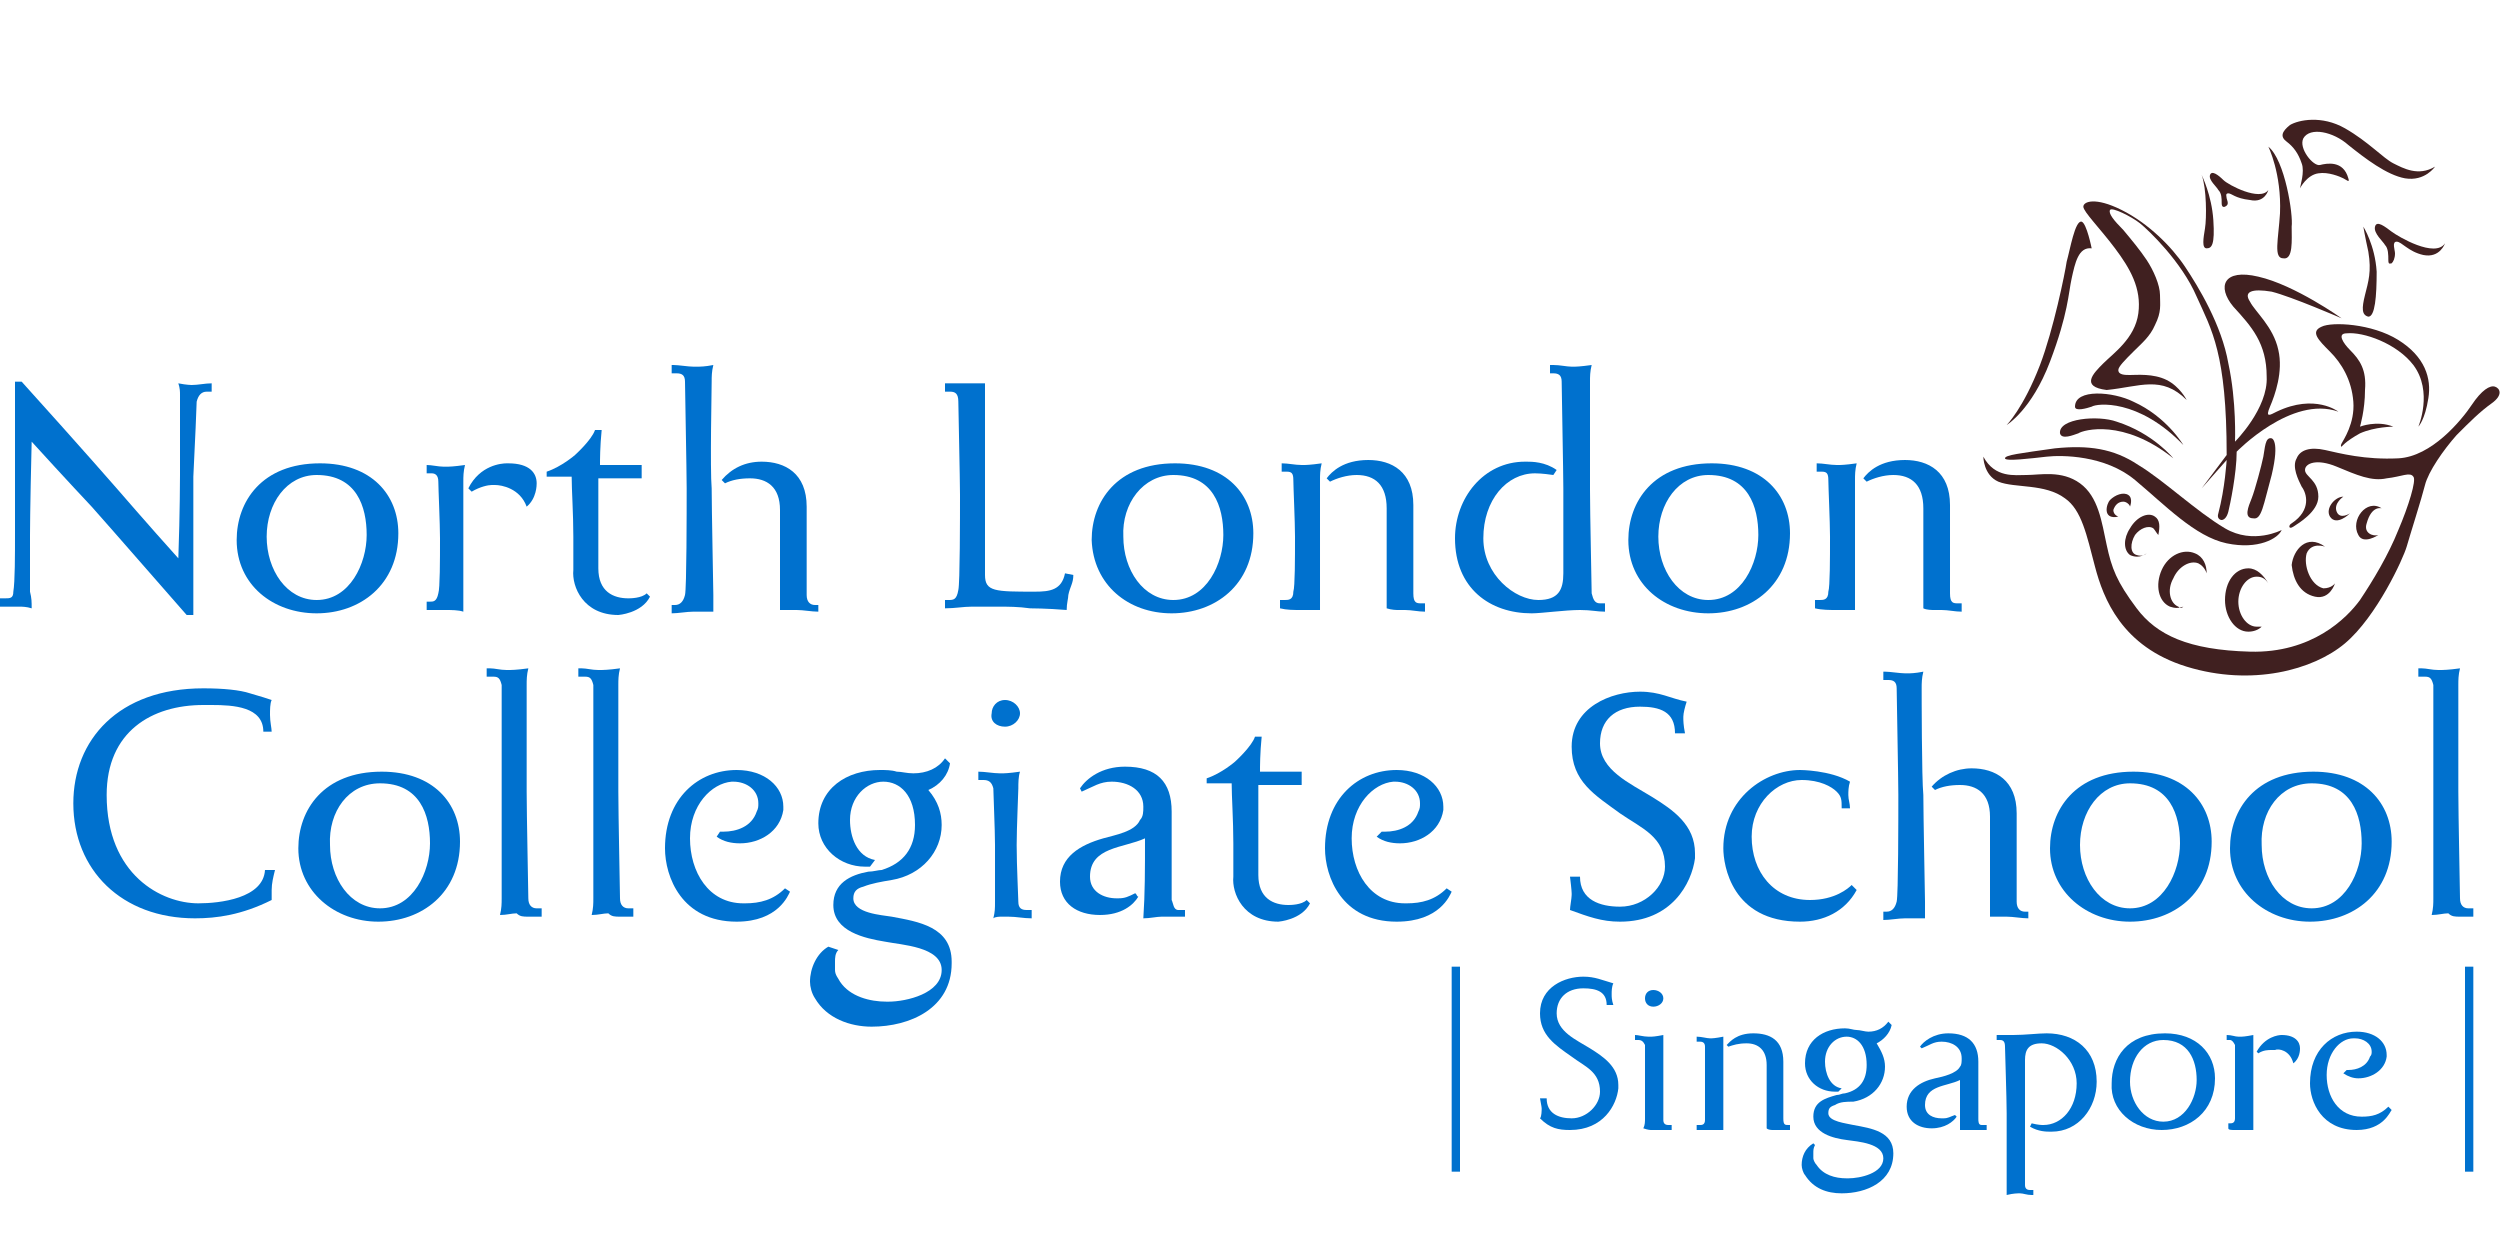 <?xml version="1.0" encoding="utf-8"?>
<!-- Generator: Adobe Illustrator 23.0.2, SVG Export Plug-In . SVG Version: 6.00 Build 0)  -->
<svg version="1.1" id="Layer_1" xmlns="http://www.w3.org/2000/svg" xmlns:xlink="http://www.w3.org/1999/xlink" x="0px" y="0px"
	 width="150px" height="75px" viewBox="0 0 150 75" style="enable-background:new 0 0 150 75;" xml:space="preserve">
<style type="text/css">
	.st0{fill-rule:evenodd;clip-rule:evenodd;fill:#0071CE;}
	.st1{fill-rule:evenodd;clip-rule:evenodd;fill:#402020;}
	.st2{fill:#0071CE;}
</style>
<path class="st0" d="M11.8,24.1c0.1-0.4,0.3-0.6,0.6-0.6c0.1,0,0.2,0,0.3,0V23c-0.4,0-0.8,0.1-1.2,0.1c0,0-0.3,0-0.8-0.1
	c0.1,0.3,0.1,0.5,0.1,0.7V24c0,2,0,4.5,0,4.5s0,2.2-0.1,5c-1.8-2-3.7-4.2-3.7-4.2c0,0-2-2.3-5.7-6.4H0.9c0,1.4,0,2.9,0,4.2
	c0,2.7,0,4.9,0,4.9c0,1.3,0,2.9-0.1,3.5c0,0.4-0.2,0.4-0.5,0.4c-0.1,0-0.2,0-0.3,0v0.5c0.4,0,0.7,0,1.1,0h0.1c0.1,0,0.4,0,0.7,0.1
	c0-0.4,0-0.6-0.1-1c0-0.3,0-1.3,0-3.4c0,0,0-1.5,0.1-5.6c2,2.2,3.6,3.9,3.6,3.9s1.6,1.8,5.7,6.5h0.4c0-6.5,0-8.3,0-8.3
	C11.7,26.5,11.8,24.4,11.8,24.1"/>
<path class="st0" d="M19,36.8c2.6,0,4.9-1.7,4.9-4.8v0c0-2.3-1.6-4.2-4.7-4.2c-3.5,0-5,2.3-5,4.6C14.2,35.1,16.4,36.8,19,36.8
	 M19,28.5c2.4,0,3,1.9,3,3.6c0,1.7-1,3.9-3,3.9l0,0c-1.8,0-3-1.8-3-3.8C16,30.2,17.2,28.5,19,28.5L19,28.5z"/>
<path class="st0" d="M26.1,36.6c0.2,0,0.4,0,0.6,0c0.4,0,0.8,0,1.1,0.1c0-0.4,0-0.7,0-1c0-0.2,0-2.3,0-3.4c0-1,0-3.1,0-3.4
	c0-0.3,0-0.6,0.1-1c-0.7,0.1-1,0.1-1,0.1c-0.1,0-0.2,0-0.3,0c-0.3,0-0.7-0.1-1-0.1v0.5c0.1,0,0.2,0,0.3,0c0.2,0,0.4,0.1,0.4,0.5
	c0,0.4,0.1,2.5,0.1,3.4c0,1.3,0,3-0.1,3.3c-0.1,0.5-0.3,0.5-0.5,0.5h-0.2v0.5C25.6,36.6,25.8,36.6,26.1,36.6L26.1,36.6z M31.6,30.4
	c0.6-0.5,0.6-1.3,0.6-1.4v0c0-0.6-0.4-1.2-1.7-1.2h-0.1c-0.3,0-1.6,0.1-2.3,1.5l0.2,0.2c0.5-0.3,1-0.4,1.2-0.4h0.2
	C30.1,29.1,31.2,29.3,31.6,30.4L31.6,30.4z"/>
<path class="st0" d="M37.1,36.9c0,0,1.4-0.1,1.9-1.1l-0.2-0.2c-0.3,0.3-1,0.3-1.1,0.3c-0.9,0-1.8-0.4-1.8-1.8c0-0.8,0-1.4,0-1.8
	c0-2.2,0-3,0-3.6l2.6,0v-0.8h-2.5c0-0.3,0-1.1,0.1-2.1h-0.4c-0.2,0.6-1.2,1.5-1.2,1.5c0,0-0.8,0.7-1.7,1v0.3h1.5
	c0,0.8,0.1,2.2,0.1,3.6c0,0.9,0,1.6,0,2C34.3,35.2,35,36.9,37.1,36.9L37.1,36.9z"/>
<path class="st0" d="M42.7,22.9c0-0.3,0-0.6,0.1-1c-0.5,0.1-0.8,0.1-1,0.1h-0.2c-0.3,0-0.9-0.1-1.2-0.1h-0.1v0.5c0.1,0,0.2,0,0.3,0
	c0.3,0,0.5,0.1,0.5,0.5c0,0.4,0.1,5.4,0.1,6.4c0,1.3,0,6-0.1,6.4c-0.1,0.4-0.3,0.6-0.6,0.6c-0.1,0-0.1,0-0.2,0v0.5
	c0.4,0,0.9-0.1,1.3-0.1h0.4c0.2,0,0.4,0,0.8,0c0-0.4,0-0.7,0-1c0-0.2-0.1-5.3-0.1-6.4C42.6,28.2,42.7,23.2,42.7,22.9 M47.6,36.6h0.2
	c0.4,0,0.9,0.1,1.3,0.1l0-0.4c-0.1,0-0.2,0-0.2,0c-0.3,0-0.5-0.2-0.5-0.6c0-0.4,0-1.7,0-2.6v-2.7c0-2-1.3-2.7-2.7-2.7
	c-1,0-1.8,0.4-2.4,1.1l0.2,0.2c0.4-0.2,0.9-0.3,1.5-0.3c1,0,1.8,0.5,1.8,1.9c0,0.1,0,0.3,0,0.5c0,0.3,0,0.8,0,1.1c0,1.1,0,3.2,0,3.4
	c0,0.4,0,0.6,0,1C47.1,36.6,47.6,36.6,47.6,36.6"/>
<path class="st0" d="M64.1,35.7c0.1-0.5,0.3-0.7,0.3-1.2l-0.5-0.1c-0.2,1-0.9,1.1-1.8,1.1c-2.4,0-3,0-3-1c0-1.6,0-3.3,0-4.9
	c0-1,0-5.5,0-5.7c0-0.3,0-0.6,0-0.9c-0.3,0-0.6,0-0.9,0c-0.2,0-0.5,0-0.7,0C57.3,23,57,23,56.7,23l0,0.5c0.1,0,0.2,0,0.3,0
	c0.3,0,0.5,0.1,0.5,0.6c0,0.3,0.1,4.7,0.1,5.6c0,1.3,0,5.3-0.1,5.7c-0.1,0.6-0.3,0.6-0.6,0.6h-0.2v0.5c0.6,0,1.1-0.1,1.6-0.1
	c0,0,0.7,0,1.6,0c0.6,0,1.2,0,1.9,0.1c0,0,1,0,2.2,0.1C64,36.2,64.1,35.9,64.1,35.7L64.1,35.7z"/>
<path class="st0" d="M70.3,36.8c2.6,0,4.9-1.7,4.9-4.8v0c0-2.3-1.6-4.2-4.7-4.2c-3.5,0-5,2.3-5,4.6C65.6,35.1,67.7,36.8,70.3,36.8
	 M70.4,28.5c2.4,0,3,1.9,3,3.6c0,1.7-1,3.9-3,3.9l0,0c-1.8,0-3-1.8-3-3.8C67.3,30.2,68.6,28.5,70.4,28.5L70.4,28.5z"/>
<path class="st0" d="M83.9,36.6h0.4c0.4,0,0.8,0.1,1.2,0.1v-0.5h-0.2c-0.3,0-0.5,0-0.5-0.6c0-0.4,0-1.6,0-2.6v-2.7
	c0-2-1.3-2.7-2.7-2.7c-1.5,0-2.2,0.7-2.5,1.1l0.2,0.2c0.4-0.2,1-0.4,1.6-0.4c1.1,0,1.8,0.6,1.8,2c0,0.1,0,0.3,0,0.5
	c0,0.4,0,0.8,0,1.1c0,1,0,3.2,0,3.4c0,0.3,0,0.6,0,1C83.5,36.6,83.8,36.6,83.9,36.6 M78.1,36.6h0.4c0.2,0,0.4,0,0.7,0
	c0-0.3,0-0.6,0-1c0-0.2,0-2.3,0-3.4c0-1,0-3.1,0-3.4c0-0.3,0-0.6,0.1-1c-0.7,0.1-1,0.1-1,0.1c-0.1,0-0.1,0-0.2,0
	c-0.4,0-0.8-0.1-1.2-0.1l0,0.5c0.1,0,0.2,0,0.3,0c0.3,0,0.4,0.1,0.4,0.5c0,0.4,0.1,2.5,0.1,3.4c0,1.3,0,3-0.1,3.3
	c0,0.5-0.3,0.5-0.5,0.5c-0.1,0-0.2,0-0.3,0v0.5C77.2,36.6,77.6,36.6,78.1,36.6"/>
<path class="st0" d="M94.8,36.6c0.7,0,1,0.1,1.5,0.1v-0.5c-0.1,0-0.2,0-0.3,0c-0.3,0-0.4-0.2-0.5-0.6c0-0.4-0.1-4.8-0.1-6.2v-0.1
	c0-1.1,0-6.1,0-6.4c0-0.3,0-0.6,0.1-1c-0.7,0.1-1,0.1-1,0.1h-0.2c-0.3,0-0.7-0.1-1.1-0.1h-0.2v0.5c0.1,0,0.2,0,0.2,0
	c0.3,0,0.5,0.1,0.5,0.5c0,0.4,0.1,5.5,0.1,6.4v5.1c0,1-0.3,1.6-1.5,1.6c-1.4,0-3.3-1.5-3.3-3.7c0-2.3,1.4-3.9,3.1-3.9h0
	c0.1,0,0.4,0,1.1,0.1l0.2-0.3c-0.7-0.5-1.5-0.5-1.8-0.5h-0.1c-2.5,0-4.2,2.2-4.2,4.6c0,3,2.1,4.5,4.6,4.5
	C92.5,36.8,93.9,36.6,94.8,36.6L94.8,36.6z"/>
<path class="st0" d="M102.5,36.8c2.6,0,4.9-1.7,4.9-4.8l0,0c0-2.3-1.6-4.2-4.7-4.2c-3.5,0-5,2.3-5,4.6
	C97.7,35.1,99.9,36.8,102.5,36.8 M102.5,28.5c2.4,0,3,1.9,3,3.6c0,1.7-1,3.9-3,3.9l0,0c-1.8,0-3-1.8-3-3.8
	C99.5,30.2,100.7,28.5,102.5,28.5L102.5,28.5z"/>
<path class="st0" d="M116.1,36.6h0.4c0.4,0,0.8,0.1,1.2,0.1v-0.5h-0.2c-0.3,0-0.5,0-0.5-0.6c0-0.4,0-1.6,0-2.6l0-2.7
	c0-2-1.3-2.7-2.7-2.7c-1.5,0-2.2,0.7-2.5,1.1l0.2,0.2c0.4-0.2,1-0.4,1.6-0.4c1.1,0,1.8,0.6,1.8,2c0,0.1,0,0.3,0,0.5
	c0,0.4,0,0.8,0,1.1c0,1,0,3.2,0,3.4c0,0.3,0,0.6,0,1C115.6,36.6,115.9,36.6,116.1,36.6 M110.2,36.6h0.4c0.2,0,0.4,0,0.7,0
	c0-0.3,0-0.6,0-1c0-0.2,0-2.3,0-3.4c0-1,0-3.1,0-3.4c0-0.3,0-0.6,0.1-1c-0.7,0.1-1,0.1-1,0.1c-0.1,0-0.1,0-0.2,0
	c-0.4,0-0.8-0.1-1.2-0.1l0,0.5c0.1,0,0.2,0,0.3,0c0.3,0,0.4,0.1,0.4,0.5c0,0.4,0.1,2.5,0.1,3.4c0,1.3,0,3-0.1,3.3
	c0,0.5-0.3,0.5-0.5,0.5c-0.1,0-0.2,0-0.3,0l0,0.5C109.3,36.6,109.8,36.6,110.2,36.6"/>
<path class="st0" d="M16.3,54c0-0.2,0-0.4,0-0.6c0-0.4,0.1-0.8,0.2-1.2l-0.6,0c-0.1,1.7-2.7,2-4,2c-2.2,0-5.5-1.7-5.5-6.5v0
	c0-3.8,2.7-5.4,5.8-5.4h0.5c1.3,0,3.1,0.1,3.1,1.6h0.5c0-0.2-0.1-0.6-0.1-1c0-0.3,0-0.7,0.1-0.9c-0.3-0.1-0.6-0.2-1.3-0.4
	c-0.6-0.2-1.6-0.3-2.8-0.3c-5.1,0-7.8,3.1-7.8,6.9c0,4,2.9,6.9,7.3,6.9C13,55.1,14.5,54.9,16.3,54"/>
<path class="st0" d="M22.7,55.3c2.6,0,4.9-1.7,4.9-4.8v0c0-2.3-1.6-4.2-4.7-4.2c-3.5,0-5,2.3-5,4.6C17.9,53.5,20.1,55.3,22.7,55.3
	 M22.8,47c2.4,0,3,1.9,3,3.6c0,1.7-1,3.9-3,3.9h0c-1.8,0-3-1.8-3-3.8C19.7,48.7,20.9,47,22.8,47L22.8,47z"/>
<path class="st0" d="M31.7,55c0.3,0,0.6,0,0.8,0l0-0.5c-0.1,0-0.2,0-0.3,0c-0.3,0-0.5-0.2-0.5-0.6c0-0.3-0.1-5.1-0.1-6.4
	c0-0.3,0-0.8,0-1.4c0-1.9,0-4.8,0-5c0-0.3,0-0.6,0.1-1c-0.7,0.1-1.1,0.1-1.1,0.1h-0.2c-0.4,0-0.7-0.1-1-0.1c-0.1,0-0.2,0-0.2,0
	l0,0.5c0.1,0,0.3,0,0.4,0c0.3,0,0.4,0.1,0.5,0.5c0,0.3,0,4.9,0,6.4v6.4c0,0.3,0,0.6-0.1,1c0.4,0,0.7-0.1,1-0.1
	C31.2,55,31.4,55,31.7,55"/>
<path class="st0" d="M37.2,55c0.3,0,0.6,0,0.8,0v-0.5c-0.1,0-0.2,0-0.3,0c-0.3,0-0.5-0.2-0.5-0.6c0-0.3-0.1-5.1-0.1-6.4
	c0-0.3,0-0.8,0-1.4c0-1.9,0-4.8,0-5c0-0.3,0-0.6,0.1-1c-0.7,0.1-1.1,0.1-1.1,0.1h-0.2c-0.4,0-0.7-0.1-1-0.1c-0.1,0-0.2,0-0.2,0
	l0,0.5c0.1,0,0.3,0,0.4,0c0.3,0,0.4,0.1,0.5,0.5c0,0.3,0,4.9,0,6.4v6.4c0,0.3,0,0.6-0.1,1c0.4,0,0.7-0.1,1-0.1
	C36.7,55,36.9,55,37.2,55"/>
<path class="st0" d="M47.4,53.5l-0.3-0.2c-0.7,0.7-1.5,0.9-2.4,0.9l-0.1,0c-2.1,0-3.2-1.9-3.2-3.9c0-2,1.3-3.3,2.5-3.4l0.1,0
	c0.8,0,1.5,0.5,1.5,1.3c0,0.2,0,0.3-0.1,0.5c-0.3,0.9-1.2,1.2-2,1.2c-0.1,0-0.1,0-0.2,0L43,50.2c0.4,0.3,0.9,0.4,1.4,0.4
	c1.2,0,2.4-0.7,2.6-2c0-0.1,0-0.1,0-0.2c0-1.2-1.1-2.2-2.8-2.2c-2.3,0-4.3,1.7-4.3,4.7c0,1.7,1,4.4,4.3,4.4
	C46.7,55.3,47.3,53.7,47.4,53.5"/>
<path class="st0" d="M49.7,56.8c-0.7,0.4-1.1,1.3-1.1,2.1c0,0.3,0.1,0.7,0.3,1c0.7,1.2,2.1,1.7,3.4,1.7c2.3,0,4.8-1.1,4.8-3.8v-0.1
	c0-2.1-2-2.4-3.6-2.7c-0.6-0.1-2.3-0.2-2.3-1.1c0-0.4,0.2-0.6,0.6-0.7c0.5-0.2,1.1-0.3,1.7-0.4c1.8-0.3,3-1.7,3-3.3
	c0-0.7-0.2-1.4-0.8-2.1c0.7-0.3,1.2-0.9,1.3-1.6l-0.3-0.3c-0.4,0.6-1.1,0.9-1.9,0.9c-0.4,0-0.7-0.1-1-0.1c-0.3-0.1-0.7-0.1-1-0.1
	c-2,0-3.7,1.1-3.7,3.2c0,1.5,1.3,2.6,2.8,2.6c0.1,0,0.2,0,0.3,0l0.3-0.4c-1.1-0.2-1.5-1.4-1.5-2.4v0c0-1.4,1-2.3,2-2.3
	c1,0,1.9,0.8,1.9,2.6c0,1.4-0.7,2.3-2,2.7c-0.2,0-0.5,0.1-0.8,0.1c-1.1,0.2-2.1,0.7-2.1,2c0,1.6,1.9,2,3.1,2.2
	c1,0.2,3.4,0.3,3.4,1.7c0,1.4-2.1,1.9-3.2,1.9h-0.1c-1,0-2.2-0.3-2.8-1.2c-0.1-0.2-0.3-0.4-0.3-0.7c0-0.2,0-0.3,0-0.5
	c0-0.2,0-0.5,0.2-0.7L49.7,56.8z"/>
<path class="st0" d="M60.1,55h0.4c0.5,0,0.9,0.1,1.4,0.1v-0.5c-0.1,0-0.2,0-0.3,0c-0.3,0-0.5-0.1-0.5-0.5c0-0.3-0.1-2.1-0.1-3.4l0,0
	c0-1,0.1-3.2,0.1-3.4c0-0.3,0-0.7,0.1-1c-0.7,0.1-1,0.1-1,0.1c-0.1,0-0.2,0-0.2,0c-0.4,0-0.9-0.1-1.3-0.1v0.5c0.1,0,0.2,0,0.3,0
	c0.3,0,0.5,0.1,0.6,0.5c0,0.3,0.1,2.5,0.1,3.4c0,1,0,3.2,0,3.4c0,0.4,0,0.6-0.1,1C59.7,55,60,55,60.1,55 M60.3,43.6
	c0.5,0,0.9-0.4,0.9-0.8c0-0.4-0.4-0.8-0.9-0.8c-0.5,0-0.8,0.4-0.8,0.8C59.4,43.3,59.8,43.6,60.3,43.6"/>
<path class="st0" d="M68.6,55.1c0.4,0,0.8-0.1,1.1-0.1c0.2,0,0.4,0,0.6,0c0.3,0,0.5,0,0.8,0v-0.4c-0.1,0-0.4,0-0.4,0
	c-0.3,0-0.3-0.4-0.4-0.6c0-0.1,0-0.3,0-0.4v-0.4c0-0.6,0-1.2,0-1.8l0-2.7c0-1.8-0.9-2.7-2.8-2.7c-1.4,0-2.3,0.7-2.7,1.3l0.1,0.2
	c0.7-0.3,1.1-0.6,1.8-0.6c1,0,1.9,0.5,1.9,1.5c0,0.3,0,0.6-0.2,0.8c-0.3,0.7-1.5,0.9-2.2,1.1c-1.4,0.4-2.6,1.1-2.6,2.6
	c0,1.3,1,2,2.4,2c1.3,0,2-0.6,2.3-1.1c-0.1,0-0.1-0.2-0.2-0.2c-0.4,0.2-0.6,0.3-1,0.3H67c-0.8,0-1.6-0.4-1.6-1.3
	c0-1.8,2-1.7,3.3-2.3C68.7,52.2,68.7,53.6,68.6,55.1L68.6,55.1z"/>
<path class="st0" d="M76.7,55.3c0,0,1.4-0.1,1.9-1.1L78.4,54c-0.3,0.3-1,0.3-1.1,0.3c-0.9,0-1.8-0.4-1.8-1.8c0-0.8,0-1.4,0-1.8
	c0-2.2,0-3,0-3.6l2.6,0v-0.8h-2.5c0-0.3,0-1.1,0.1-2.1l-0.4,0c-0.2,0.6-1.2,1.5-1.2,1.5c0,0-0.8,0.7-1.7,1v0.3h1.5
	c0,0.8,0.1,2.2,0.1,3.6c0,0.9,0,1.6,0,2C73.9,53.6,74.6,55.3,76.7,55.3L76.7,55.3z"/>
<path class="st0" d="M87.1,53.5l-0.3-0.2c-0.7,0.7-1.5,0.9-2.4,0.9l-0.1,0c-2.1,0-3.2-1.9-3.2-3.9c0-2,1.3-3.3,2.5-3.4l0.1,0
	c0.8,0,1.5,0.5,1.5,1.3c0,0.2,0,0.3-0.1,0.5c-0.3,0.9-1.2,1.2-2,1.2c-0.1,0-0.1,0-0.2,0l-0.3,0.3c0.4,0.3,0.9,0.4,1.4,0.4
	c1.2,0,2.4-0.7,2.6-2c0-0.1,0-0.1,0-0.2c0-1.2-1.1-2.2-2.8-2.2c-2.3,0-4.3,1.7-4.3,4.7c0,1.7,1,4.4,4.3,4.4
	C86.4,55.3,87,53.7,87.1,53.5"/>
<path class="st0" d="M97.2,55.3c3.1,0,4.3-2.3,4.5-3.8v-0.3c0-1.7-1.3-2.6-2.6-3.4C97.8,47,96,46.2,96,44.6c0-1.4,0.9-2.2,2.4-2.2
	c1.2,0,2.1,0.3,2.1,1.6h0.6c-0.1-0.5-0.1-0.8-0.1-0.9V43c0-0.2,0.1-0.6,0.2-0.9c-1-0.2-1.6-0.6-2.8-0.6c-1.7,0-4.1,0.9-4.1,3.3
	c0,2.1,1.4,2.9,2.9,4c1.3,0.9,2.7,1.4,2.7,3.2c0,1.2-1.2,2.4-2.7,2.4c-1.2,0-2.4-0.4-2.4-1.8h-0.6c0.1,0.8,0.1,1,0.1,1l0,0.1
	c0,0.2-0.1,0.7-0.1,0.9C95.3,55,96.1,55.3,97.2,55.3"/>
<path class="st0" d="M111.4,53.4l-0.3-0.3c-0.2,0.2-1,0.9-2.5,0.9c-2.2,0-3.5-1.7-3.5-3.8c0-2,1.5-3.4,3-3.4c1.1,0,1.8,0.4,2.1,0.7
	c0.3,0.3,0.3,0.5,0.3,1l0.5,0c0-0.3-0.1-0.5-0.1-0.8c0-0.2,0-0.5,0.1-0.8c-1.2-0.7-3-0.7-3-0.7c-2.1,0-4.6,1.7-4.6,4.7
	c0,1,0.5,4.4,4.6,4.4C109.4,55.3,110.7,54.7,111.4,53.4L111.4,53.4z"/>
<path class="st0" d="M115.3,41.3c0-0.3,0-0.6,0.1-1c-0.5,0.1-0.8,0.1-0.9,0.1h-0.2c-0.3,0-0.9-0.1-1.2-0.1h-0.1v0.5
	c0.1,0,0.2,0,0.3,0c0.3,0,0.5,0.1,0.5,0.5c0,0.4,0.1,5.4,0.1,6.4c0,1.3,0,6-0.1,6.4c-0.1,0.4-0.3,0.6-0.6,0.6c-0.1,0-0.1,0-0.2,0
	v0.5c0.4,0,0.9-0.1,1.3-0.1h0.4c0.2,0,0.4,0,0.8,0c0-0.4,0-0.7,0-1c0-0.2-0.1-5.3-0.1-6.4C115.3,46.7,115.3,41.6,115.3,41.3
	 M120.2,55h0.2c0.4,0,0.9,0.1,1.3,0.1v-0.4c-0.1,0-0.2,0-0.2,0c-0.3,0-0.5-0.2-0.5-0.6c0-0.4,0-1.7,0-2.6v-2.7c0-2-1.3-2.7-2.7-2.7
	c-0.9,0-1.8,0.4-2.4,1.1l0.2,0.2c0.4-0.2,0.9-0.3,1.5-0.3c1,0,1.8,0.5,1.8,1.9c0,0.1,0,0.3,0,0.5c0,0.3,0,0.8,0,1.1
	c0,1.1,0,3.2,0,3.4c0,0.4,0,0.6,0,1C119.8,55,120.2,55,120.2,55"/>
<path class="st0" d="M127.8,55.3c2.6,0,4.9-1.7,4.9-4.8v0c0-2.3-1.6-4.2-4.7-4.2c-3.5,0-5,2.3-5,4.6C123,53.5,125.2,55.3,127.8,55.3
	 M127.8,47c2.4,0,3,1.9,3,3.6c0,1.7-1,3.9-3,3.9h0c-1.8,0-3-1.8-3-3.8C124.8,48.7,126,47,127.8,47L127.8,47z"/>
<path class="st0" d="M138.6,55.3c2.6,0,4.9-1.7,4.9-4.8v0c0-2.3-1.6-4.2-4.7-4.2c-3.5,0-5,2.3-5,4.6C133.8,53.5,136,55.3,138.6,55.3
	 M138.7,47c2.4,0,3,1.9,3,3.6c0,1.7-1,3.9-3,3.9h0c-1.8,0-3-1.8-3-3.8C135.6,48.7,136.8,47,138.7,47L138.7,47z"/>
<path class="st0" d="M147.6,55c0.3,0,0.6,0,0.8,0v-0.5c-0.1,0-0.2,0-0.3,0c-0.3,0-0.5-0.2-0.5-0.6c0-0.3-0.1-5.1-0.1-6.4
	c0-0.3,0-0.8,0-1.4c0-1.9,0-4.8,0-5c0-0.3,0-0.6,0.1-1c-0.7,0.1-1.1,0.1-1.1,0.1h-0.2c-0.4,0-0.7-0.1-1-0.1c-0.1,0-0.2,0-0.2,0
	l0,0.5c0.1,0,0.3,0,0.4,0c0.3,0,0.4,0.1,0.5,0.5c0,0.3,0,4.9,0,6.4v6.4c0,0.3,0,0.6-0.1,1c0.4,0,0.7-0.1,1-0.1
	C147.1,55,147.3,55,147.6,55"/>
<g>
	<path class="st1" d="M120.4,25.5c0,0,1.5-0.9,2.6-3.8c1.1-2.9,1.1-4.1,1.3-5c0.2-0.9,0.4-1.9,1.2-1.8c0,0-0.3-1.5-0.6-1.6
		c-0.4-0.1-0.7,1.7-0.9,2.4c-0.1,0.7-0.8,4.1-1.6,6.2C121.4,24.5,120.4,25.5,120.4,25.5"/>
	<path class="st1" d="M131,26.7c0,0-1-1.7-3-2.6c-1.2-0.6-3.5-0.8-3.5,0.3c0,0.3,0.7,0.1,1,0C125.8,24.2,128.3,23.9,131,26.7"/>
	<path class="st1" d="M130.4,27.5c0,0-1.2-1.5-3.4-2.2c-1.1-0.4-3.5-0.2-3.4,0.7c0.1,0.4,0.8,0.1,1.1,0
		C125,25.8,127.4,25.1,130.4,27.5"/>
	<path class="st1" d="M131.2,24c0,0-0.4-0.8-1.2-1.2c-0.8-0.4-1.8-0.3-2.2-0.3c-0.3,0-0.7,0-0.7-0.3c0-0.2,0.4-0.6,0.9-1.1
		c0.5-0.5,1-0.9,1.3-1.6c0.4-0.8,0.3-1.2,0.3-1.8c0-0.6-0.4-1.5-0.8-2.1c-0.4-0.6-0.9-1.2-1.4-1.8c-0.6-0.6-0.9-1-0.8-1.2
		c0.1-0.2,1.3,0.4,1.8,0.8c0.5,0.4,2.5,2.3,3.4,4.4c0.9,2,1.8,3.4,1.8,9.5c0,0-0.9,1.2-1.5,2l1.5-1.7c0,0-0.1,1.7-0.5,3.2
		c-0.1,0.3,0.1,0.4,0.2,0.4c0.1,0,0.3-0.1,0.4-0.5c0.1-0.4,0.5-2.3,0.5-3.6c0,0,3.3-3.4,6.1-2.4c0,0-1.4-1.1-3.7,0
		c-0.4,0.2-0.7,0.4-0.4-0.3c0.3-0.7,0.8-2.1,0.5-3.4c-0.3-1.4-1.4-2.3-1.7-2.9c-0.4-0.6,0.1-0.8,1.3-0.6c1.2,0.3,4.2,1.6,4.2,1.6
		s-2.8-2-5-2.5c-2.1-0.5-2.5,0.6-1.5,1.8c1.1,1.2,2,2.2,2,4.2c0.1,1.9-1.9,3.9-1.9,3.9s0.1-2.4-0.4-4.7c-0.4-2.3-1.8-4.6-2.6-5.8
		c-0.8-1.2-2.2-2.6-3.8-3.4c-1.6-0.8-2.3-0.5-2.3-0.2c0,0.3,1,1.3,1.9,2.5c0.9,1.2,1.6,2.4,1.4,3.9c-0.2,1.5-1.5,2.4-2.1,3
		c-0.6,0.6-1.4,1.4,0.2,1.6C128.4,23.2,129.7,22.5,131.2,24"/>
	<path class="st1" d="M132.1,10.5c0,0,0.6,1.2,0.7,2.7c0.1,1.5-0.1,1.7-0.4,1.7c-0.3,0-0.2-0.6-0.1-1.2
		C132.4,13.1,132.4,11.3,132.1,10.5"/>
	<path class="st1" d="M133.5,12.4c0,0-0.2,0.1-0.2-0.2c0-0.3,0-0.6-0.2-0.8c-0.1-0.2-0.6-0.6-0.5-0.9c0.1-0.3,0.5,0,0.8,0.3
		c0.3,0.3,2.2,1.3,2.7,0.6c0,0-0.2,0.8-1.1,0.6c-0.9-0.1-1.1-0.4-1.3-0.4c-0.2,0-0.1,0.2-0.1,0.3C133.7,12.2,133.7,12.3,133.5,12.4"
		/>
	<path class="st1" d="M143.5,15.8c-0.1,0-0.2,0.1-0.2-0.2c0-0.3,0-0.7-0.2-0.9c-0.1-0.2-0.7-0.7-0.6-1.1c0.1-0.4,0.6,0,1,0.3
		c0.4,0.3,2.6,1.6,3.2,0.7c0,0-0.3,0.9-1.3,0.7c-0.9-0.2-1.3-0.8-1.6-0.8c-0.3,0-0.1,0.5-0.1,0.7C143.7,15.5,143.6,15.7,143.5,15.8"
		/>
	<path class="st1" d="M136.1,8.8c0,0,0.8,1.6,0.7,4c-0.1,1.6-0.4,2.7,0.2,2.7c0.6,0.1,0.5-1.1,0.5-1.9
		C137.6,12.9,137.1,9.6,136.1,8.8"/>
	<path class="st1" d="M138,11.3c0-0.1,0.3-1,0.1-1.5c-0.2-0.6-0.5-1-0.9-1.3c-0.4-0.3-0.3-0.6,0.2-1c0.5-0.3,1.9-0.6,3.3,0.2
		c1.4,0.8,2.3,1.8,2.9,2.1c0.6,0.3,1.5,0.8,2.5,0.2c0,0-0.6,0.9-1.8,0.7c-1.1-0.2-2.4-1.2-3.4-2c-0.9-0.8-2.3-1.1-2.7-0.4
		c-0.3,0.6,0.6,1.7,1,1.6c0.4-0.1,1.4-0.3,1.7,0.8c0.1,0.3-0.1,0.1-0.3,0c-0.2-0.1-0.9-0.4-1.5-0.3C138.4,10.5,138,11.3,138,11.3"/>
	<path class="st1" d="M141.8,13.6c0,0,0.7,1.1,0.8,2.7c0,1.5-0.1,2.7-0.5,2.7c-0.4-0.1-0.4-0.5-0.2-1.3c0.2-0.8,0.4-1.4,0.2-2.6
		C141.9,14.2,141.8,13.6,141.8,13.6"/>
	<path class="st1" d="M119,27.4c0,0,0,1.1,0.9,1.5c1,0.4,2.8,0.1,4,1c1,0.7,1.3,2.2,1.8,4.1c0.5,1.9,1.6,4.8,5.5,6
		c3.9,1.2,7.6,0.2,9.5-1.4c1.9-1.6,3.5-5.1,3.7-5.8c0.2-0.7,0.9-2.9,1.1-3.7c0.2-0.8,1.1-2.1,1.9-3c0.8-0.8,1.4-1.4,2.1-1.9
		c0.7-0.5,0.5-0.9,0.2-1c-0.3-0.1-0.8,0.2-1.4,1.1c-0.6,0.9-2.4,3.1-4.4,3.2c-2,0.1-3.5-0.3-4.4-0.5c-0.9-0.2-1.5,0-1.7,0.5
		c-0.3,0.5,0.1,1.3,0.3,1.7c0.3,0.4,0.6,1.4-0.6,2.2c-0.2,0.1-0.2,0.4,0.1,0.2c0.3-0.2,1.5-0.9,1.5-1.8c0-1-0.8-1.2-0.8-1.6
		c0-0.4,0.7-0.7,1.9-0.2c1.2,0.5,2.1,0.9,3,0.7c0.9-0.1,1.4-0.4,1.6-0.1c0.2,0.2-0.3,1.8-0.9,3.2c-0.6,1.5-1.5,3-2.3,4.2
		c-0.8,1.1-2.9,3.2-6.6,3.1c-3.7-0.1-5.6-1-6.8-2.6c-1.2-1.6-1.5-2.4-1.8-3.8s-0.5-2.9-1.6-3.7c-1.1-0.8-2.4-0.5-3.2-0.5
		C120.9,28.5,119.7,28.7,119,27.4"/>
	<path class="st1" d="M120.3,27.5c0,0.2,1.6,0,2.5-0.1c0.9-0.1,3.5-0.1,5.3,1.4c1.8,1.5,3.6,3.4,5.5,3.8c1.9,0.4,3.1-0.3,3.3-0.8
		c0,0-1.7,0.9-3.4-0.1c-1.7-1-3.7-2.9-5.2-3.8c-1.5-1-3-1.2-5-1C121.2,27.2,120.3,27.3,120.3,27.5"/>
	<path class="st1" d="M143.6,25.6c0,0-1.1,0-2,0.4c-0.9,0.5-1.1,0.8-1.1,0.8s-0.1,0,0-0.2c0.1-0.2,0.8-1.2,0.7-2.5
		c-0.1-1.3-0.7-2.3-1.4-3c-0.7-0.7-1.2-1.2-0.5-1.5c0.6-0.3,3-0.2,4.6,0.8c1.6,1,2,2.3,1.8,3.5c-0.2,1.3-0.6,1.7-0.6,1.7
		s0.9-2.1-0.3-3.7c-1-1.3-3-2-4-1.9c-0.6,0-0.2,0.6,0.2,1c0.6,0.6,1,1.2,0.9,2.4c0,1.2-0.3,2.2-0.3,2.2S142.6,25.2,143.6,25.6"/>
	<path class="st1" d="M136.3,26.3c0,0,0.5,0.1,0,2.2c-0.5,1.8-0.6,2.7-1.1,2.6c-0.6,0-0.3-0.7-0.1-1.2c0.2-0.5,0.6-2,0.7-2.5
		C135.9,26.9,135.9,26.2,136.3,26.3"/>
	<path class="st1" d="M140.6,29.8c0,0-0.6,0.4-0.4,0.9c0.2,0.5,0.8,0.1,0.8,0.1s-0.8,0.8-1.2,0.2C139.5,30.5,140.1,29.8,140.6,29.8"
		/>
	<path class="st1" d="M142.9,30.5c0,0-0.6-0.2-0.9,0.9c-0.2,0.6,0.4,0.8,0.7,0.7c0,0-0.9,0.6-1.2,0C141,31.2,142,29.9,142.9,30.5"/>
	<path class="st1" d="M139.5,32.8c0,0-0.8-0.3-1.1,0.4c-0.2,0.7,0.2,1.9,1,2.1c0.5,0,0.7-0.3,0.7-0.3s-0.3,1-1.2,0.8
		c-0.9-0.2-1.3-1-1.4-1.9C137.6,33,138.4,32,139.5,32.8"/>
	<path class="st1" d="M135.4,37.6c-0.6,0-1.1-0.7-1.1-1.5c0-0.8,0.5-1.5,1.1-1.5c0.3,0,0.5,0.1,0.7,0.4c-0.3-0.5-0.7-0.9-1.2-0.9
		c-0.8,0-1.4,0.8-1.4,1.9c0,1,0.6,1.9,1.4,1.9c0.3,0,0.6-0.1,0.8-0.3C135.6,37.6,135.5,37.6,135.4,37.6"/>
	<path class="st1" d="M130.7,36.4c-0.5-0.2-0.7-1-0.3-1.7c0.3-0.7,1-1.1,1.5-0.9c0.2,0.1,0.4,0.3,0.5,0.6c0-0.5-0.2-1-0.7-1.2
		c-0.7-0.3-1.6,0.1-2,1c-0.4,0.9-0.2,1.9,0.5,2.2c0.3,0.1,0.5,0.1,0.8,0C130.9,36.5,130.8,36.5,130.7,36.4"/>
	<path class="st1" d="M128.2,33.3c-0.4-0.1-0.4-0.7-0.1-1.2c0.3-0.4,0.8-0.6,1.1-0.4c0.1,0.1,0.2,0.3,0.3,0.4
		c0.1-0.5,0.1-0.9-0.2-1.1c-0.4-0.3-1.1,0-1.5,0.7c-0.4,0.6-0.4,1.3,0,1.6c0.2,0.1,0.6,0.2,1-0.1C128.7,33.3,128.5,33.4,128.2,33.3"
		/>
	<path class="st1" d="M127.1,31c0,0-0.3-0.1-0.3-0.4c0.1-0.3,0.3-0.5,0.6-0.5c0.2,0,0.4,0.2,0.4,0.3c0,0,0.2-0.5-0.1-0.7
		c-0.3-0.2-0.8,0-1.1,0.3C126.4,30.2,126.1,31.2,127.1,31"/>
</g>
<g>
	<path class="st0" d="M134.1,67.8c0.1,0,0.2,0,0.4,0c0.2,0,0.5,0,0.7,0c0-0.2,0-0.4,0-0.7c0-0.1,0-1.5,0-2.2c0-0.7,0-2,0-2.2
		c0-0.2,0-0.4,0-0.6c-0.5,0.1-0.7,0.1-0.7,0.1c-0.1,0-0.1,0-0.2,0c-0.2,0-0.4-0.1-0.7-0.1v0.3c0.1,0,0.1,0,0.2,0
		c0.1,0,0.2,0.1,0.3,0.3c0,0.2,0,1.6,0,2.2c0,0.8,0,2,0,2.2c0,0.3-0.2,0.3-0.3,0.3h-0.1v0.3C133.7,67.8,133.9,67.8,134.1,67.8
		L134.1,67.8z M137.6,63.8c0.4-0.3,0.4-0.8,0.4-0.9v0c0-0.4-0.3-0.8-1.1-0.8h0c-0.2,0-1,0.1-1.5,1l0.1,0.1c0.3-0.2,0.6-0.2,0.8-0.2
		h0.2C136.7,62.9,137.4,63,137.6,63.8L137.6,63.8z"/>
	<path class="st0" d="M106.4,67.8h0.2c0.3,0,0.5,0,0.8,0v-0.3h-0.1c-0.2,0-0.3,0-0.3-0.4c0-0.2,0-1.1,0-1.7v-1.7
		c0-1.3-0.8-1.7-1.8-1.7c-1,0-1.4,0.5-1.6,0.7l0.1,0.1c0.3-0.1,0.6-0.2,1.1-0.2c0.7,0,1.2,0.4,1.2,1.3c0,0.1,0,0.2,0,0.3
		c0,0.2,0,0.5,0,0.7c0,0.7,0,2.1,0,2.2c0,0.2,0,0.4,0,0.6C106.1,67.8,106.3,67.8,106.4,67.8 M102.6,67.8h0.3c0.1,0,0.3,0,0.5,0
		c0-0.2,0-0.4,0-0.6c0-0.1,0-1.5,0-2.2c0-0.7,0-2,0-2.2c0-0.2,0-0.4,0-0.6c-0.5,0.1-0.7,0.1-0.7,0.1c0,0-0.1,0-0.1,0
		c-0.2,0-0.5-0.1-0.8-0.1l0,0.3c0.1,0,0.1,0,0.2,0c0.2,0,0.3,0.1,0.3,0.3c0,0.2,0,1.6,0,2.2c0,0.8,0,2,0,2.2c0,0.3-0.2,0.3-0.3,0.3
		c-0.1,0-0.1,0-0.2,0v0.3C102,67.8,102.3,67.8,102.6,67.8"/>
	<path class="st0" d="M120.8,62.1c-0.4,0-0.6,0-1,0v0.3c0.1,0,0.1,0,0.2,0c0.2,0,0.3,0.1,0.3,0.4c0,0.2,0.1,3.1,0.1,4v0.1
		c0,0.7,0,4,0,4.1c0,0.2,0,0.4,0,0.7c0.4-0.1,0.7-0.1,0.7-0.1h0.1c0.2,0,0.4,0.1,0.7,0.1h0.1v-0.3c-0.1,0-0.1,0-0.2,0
		c-0.2,0-0.3-0.1-0.3-0.3c0-0.2,0-3.6,0-4.2v-3.3c0-0.6,0.2-1,1-1c0.9,0,2.1,1,2.1,2.4c0,1.5-0.9,2.5-2,2.5h0c-0.1,0-0.3,0-0.7-0.1
		l-0.1,0.2c0.5,0.3,1,0.3,1.2,0.3h0.1c1.6,0,2.7-1.4,2.7-3c0-1.9-1.3-2.9-3-2.9C122.3,62,121.5,62.1,120.8,62.1L120.8,62.1z"/>
	<path class="st0" d="M143.5,66.6l-0.2-0.2c-0.5,0.5-1,0.6-1.6,0.6l0,0c-1.4,0-2.1-1.2-2.1-2.5c0-1.3,0.8-2.2,1.6-2.2l0.1,0
		c0.5,0,1,0.3,1,0.8c0,0.1,0,0.2-0.1,0.3c-0.2,0.6-0.8,0.8-1.3,0.8c-0.1,0-0.1,0-0.1,0l-0.2,0.2c0.3,0.2,0.6,0.3,0.9,0.3
		c0.8,0,1.6-0.5,1.7-1.3c0-0.1,0-0.1,0-0.1c0-0.8-0.7-1.4-1.8-1.4c-1.5,0-2.8,1.1-2.8,3.1c0,1.1,0.7,2.8,2.8,2.8
		C143,67.8,143.4,66.7,143.5,66.6"/>
	<path class="st0" d="M108.8,68.6c-0.5,0.3-0.7,0.8-0.7,1.3c0,0.2,0.1,0.5,0.2,0.6c0.5,0.8,1.3,1.1,2.2,1.1c1.5,0,3.1-0.7,3.1-2.4v0
		c0-1.3-1.3-1.5-2.4-1.7c-0.4-0.1-1.5-0.2-1.5-0.7c0-0.3,0.1-0.4,0.4-0.5c0.3-0.2,0.7-0.2,1.1-0.2c1.2-0.2,1.9-1.1,1.9-2.1
		c0-0.5-0.2-0.9-0.5-1.4c0.4-0.2,0.8-0.6,0.9-1.1l-0.2-0.2c-0.3,0.4-0.7,0.6-1.2,0.6c-0.2,0-0.5-0.1-0.7-0.1c-0.2,0-0.4-0.1-0.7-0.1
		c-1.3,0-2.4,0.7-2.4,2.1c0,1,0.8,1.7,1.8,1.7c0.1,0,0.1,0,0.2,0l0.2-0.2c-0.7-0.1-1-0.9-1-1.6v0c0-0.9,0.6-1.5,1.3-1.5
		c0.6,0,1.2,0.5,1.2,1.7c0,0.9-0.4,1.5-1.3,1.7c-0.2,0-0.3,0.1-0.5,0.1c-0.7,0.2-1.4,0.4-1.4,1.3c0,1,1.2,1.3,2,1.4
		c0.7,0.1,2.2,0.2,2.2,1.1c0,0.9-1.4,1.2-2.1,1.2h-0.1c-0.7,0-1.4-0.2-1.8-0.8c-0.1-0.1-0.2-0.3-0.2-0.4c0-0.1,0-0.2,0-0.3
		c0-0.2,0-0.3,0.1-0.5L108.8,68.6z"/>
	<path class="st0" d="M99.1,67.8h0.3c0.3,0,0.6,0,0.9,0v-0.3c-0.1,0-0.1,0-0.2,0c-0.2,0-0.3-0.1-0.3-0.3c0-0.2,0-1.4,0-2.2l0,0
		c0-0.7,0-2.1,0-2.2c0-0.2,0-0.4,0-0.7c-0.5,0.1-0.7,0.1-0.7,0.1c-0.1,0-0.1,0-0.2,0c-0.3,0-0.6-0.1-0.8-0.1v0.3c0.1,0,0.1,0,0.2,0
		c0.2,0,0.3,0.1,0.4,0.3c0,0.2,0,1.6,0,2.2c0,0.7,0,2.1,0,2.2c0,0.2,0,0.4-0.1,0.6C98.9,67.8,99,67.8,99.1,67.8 M99.2,60.4
		c0.3,0,0.6-0.2,0.6-0.5c0-0.3-0.3-0.5-0.6-0.5c-0.3,0-0.5,0.2-0.5,0.5C98.7,60.2,98.9,60.4,99.2,60.4"/>
	<path class="st0" d="M117.6,67.8c0.3,0,0.5,0,0.7,0c0.1,0,0.2,0,0.4,0c0.2,0,0.3,0,0.5,0v-0.3c-0.1,0-0.2,0-0.3,0
		c-0.2,0-0.2-0.2-0.2-0.4c0-0.1,0-0.2,0-0.3v-0.3c0-0.4,0-0.8,0-1.1l0-1.7c0-1.1-0.6-1.7-1.8-1.7c-0.9,0-1.5,0.5-1.7,0.8l0.1,0.1
		c0.5-0.2,0.7-0.4,1.2-0.4c0.6,0,1.2,0.3,1.2,1c0,0.2,0,0.4-0.1,0.5c-0.2,0.4-1,0.6-1.5,0.7c-0.9,0.2-1.7,0.7-1.7,1.7
		c0,0.9,0.7,1.3,1.5,1.3c0.8,0,1.3-0.4,1.5-0.7c0,0-0.1-0.1-0.1-0.1c-0.3,0.1-0.4,0.2-0.7,0.2h-0.1c-0.5,0-1-0.2-1-0.8
		c0-1.2,1.3-1.1,2.1-1.5C117.6,66,117.6,66.9,117.6,67.8L117.6,67.8z"/>
	<path class="st0" d="M94.2,67.8c2,0,2.8-1.5,2.9-2.5v-0.2c0-1.1-0.9-1.7-1.7-2.2c-0.8-0.5-2-1-2-2.1c0-0.9,0.6-1.5,1.6-1.5
		c0.8,0,1.4,0.2,1.4,1h0.4c-0.1-0.3-0.1-0.5-0.1-0.6v-0.1c0-0.1,0-0.4,0.1-0.6c-0.7-0.2-1.1-0.4-1.8-0.4c-1.1,0-2.6,0.6-2.6,2.2
		c0,1.3,0.9,1.9,1.9,2.6c0.8,0.6,1.7,0.9,1.7,2.1c0,0.8-0.8,1.6-1.7,1.6c-0.8,0-1.5-0.3-1.5-1.2h-0.4c0.1,0.5,0.1,0.6,0.1,0.6l0,0
		c0,0.1,0,0.5-0.1,0.6C93,67.7,93.5,67.8,94.2,67.8"/>
	<path class="st0" d="M129.7,67.8c1.7,0,3.2-1.1,3.2-3.1v0c0-1.5-1.1-2.7-3-2.7c-2.3,0-3.2,1.5-3.2,3
		C126.6,66.6,128,67.8,129.7,67.8 M129.8,62.4c1.5,0,2,1.2,2,2.4c0,1.1-0.7,2.5-2,2.5h0c-1.2,0-2-1.2-2-2.4
		C127.8,63.5,128.6,62.4,129.8,62.4L129.8,62.4z"/>
</g>
<rect x="87.1" y="58" class="st2" width="0.5" height="12.3"/>
<rect x="147.9" y="58" class="st2" width="0.5" height="12.3"/>
</svg>
